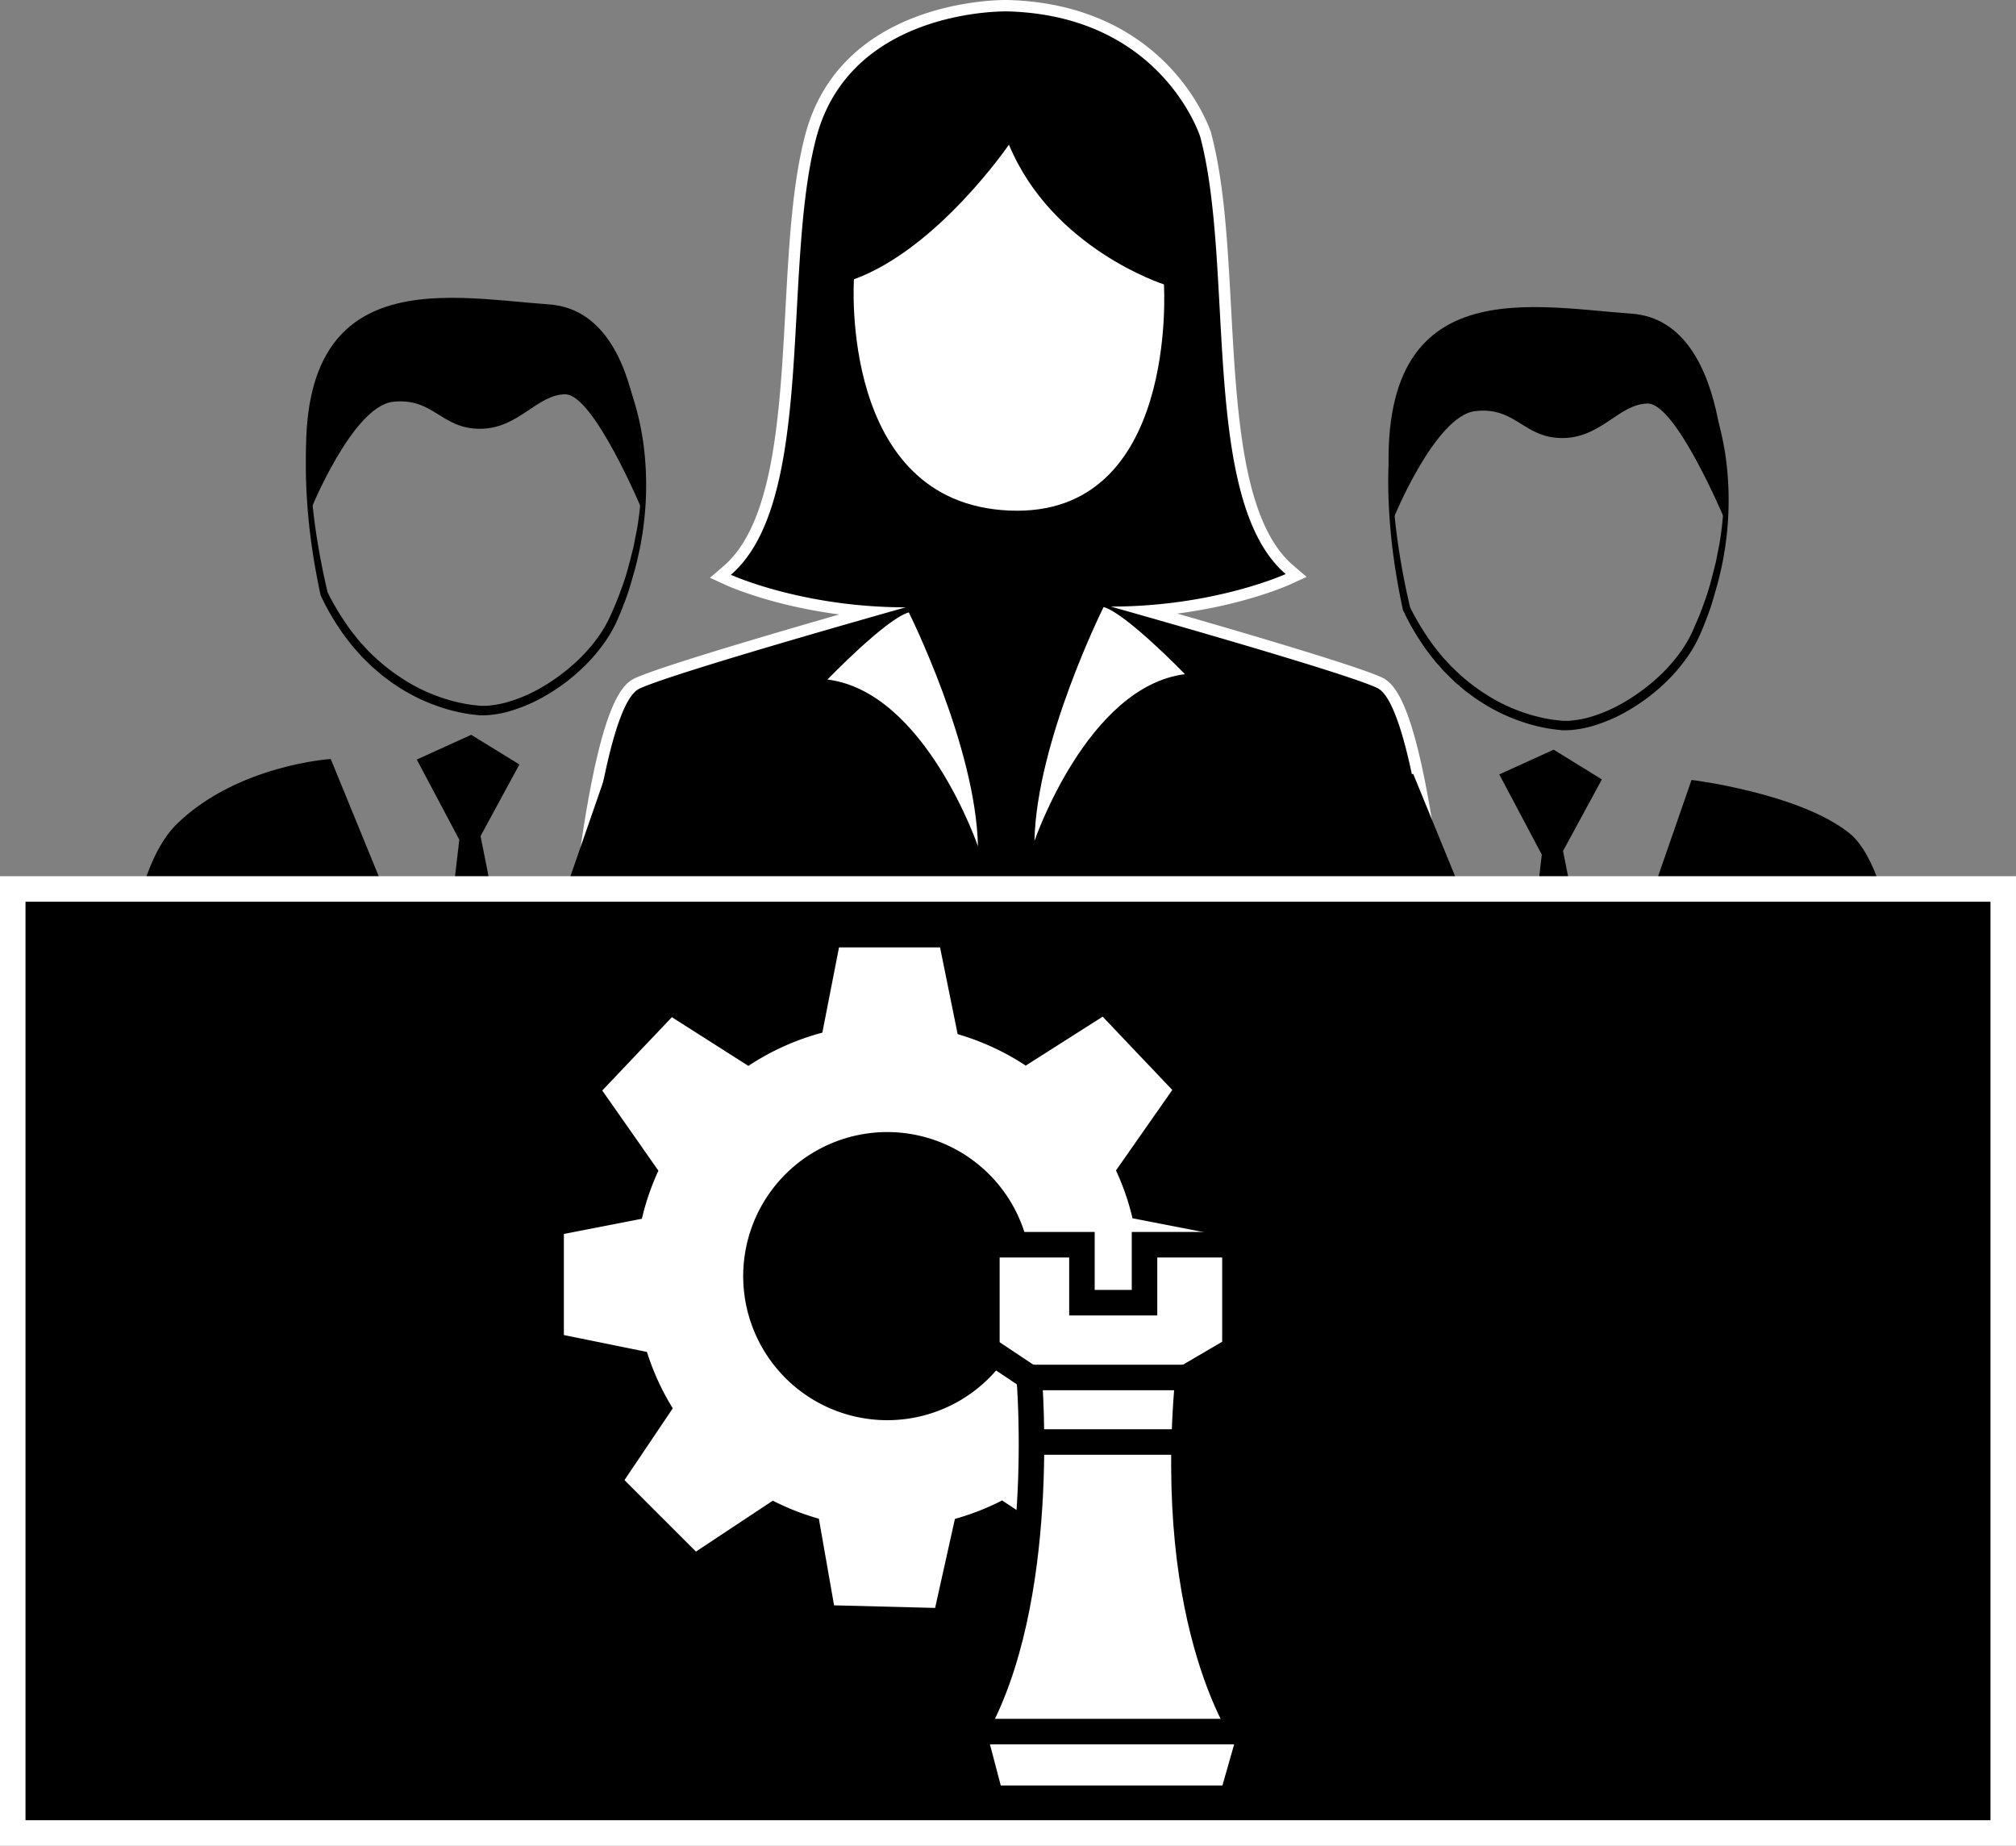 <svg xmlns="http://www.w3.org/2000/svg" viewBox="0 0 1061.43 971.72"><rect x="0" y="0" width="1061.43" height="971.72" fill="#808080" stroke="none"/><defs><style>.a,.d{fill:#fff;}.b,.d,.e{stroke:#000;}.b,.c,.d,.e{stroke-miterlimit:10;}.c{stroke:#fff;}.c,.d,.e{stroke-width:13.43px;}.e{fill:none;}</style></defs><path d="M986.21,598c-65.48,0-123-17.88-159.67-32.88-39.78-16.26-64.47-32.78-64.72-33l-1.48-1,.18-1.78c0-.27,2.74-27.2,7.66-54.84,10.17-57.2,19.79-61.73,23-63.22,14.08-6.62,87.43-27.84,122.36-37.79-44-3.15-72.78-16.1-74.15-16.72l-4.26-1.95,3.56-3.06c27.47-23.55,30.62-81.39,33.67-137.33,1.84-33.88,3.58-65.88,10.35-91.37,17.72-66.69,94.07-68.62,102.72-68.62h.91c43.07,1.14,69.11,19.51,83.37,34.73,15.5,16.53,20.7,32.64,20.91,33.32l0,.13c6.77,25.49,8.51,57.49,10.36,91.37,3,55.94,6.19,113.78,33.66,137.33l3.57,3.06-4.27,1.95c-1.37.62-30.17,13.57-74.15,16.71,34.93,10,108.28,31.18,122.36,37.8,3.16,1.49,12.78,6,23,63.22,4.91,27.64,7.63,54.57,7.66,54.84l.18,1.78-1.49,1c-.25.16-25.16,16.79-65.15,33.15C1109.41,580,1051.69,598,986.21,598Z" transform="translate(-455.79 -51.49)"/><path class="a" d="M985.38,57.49h.83c81.37,2.14,101.5,66,101.5,66,18.2,68.53,0,191.66,45,230.21,0,0-37.47,17.13-92.08,17.13,0,0,122.06,34.26,140.26,42.83s28.91,115.64,28.91,115.64S1112,595,986.21,595,763.5,529.69,763.5,529.69s10.71-107.08,28.91-115.64,140.26-42.83,140.26-42.83c-54.6,0-92.08-17.13-92.08-17.13,45-38.55,26.77-161.68,45-230.21,17.13-64.49,91.18-66.39,99.82-66.39m0-6c-8.88,0-87.33,2-105.62,70.85-6.84,25.78-8.6,57.94-10.45,92-3,55.31-6.13,112.5-32.62,135.21l-7.13,6.11,8.54,3.91c1.21.55,23.9,10.75,59.56,15.4-37.73,10.85-95.37,27.82-107.81,33.67-6.6,3.11-15.37,13.35-24.63,65.41-4.93,27.74-7.66,54.79-7.69,55.06l-.36,3.57,3,2c1,.68,25.19,16.86,65.26,33.24A462.32,462.32,0,0,0,897,590.64a388.78,388.78,0,0,0,178.56-.06,465.21,465.21,0,0,0,71.88-22.9c40.27-16.48,64.66-32.76,65.68-33.45l3-2-.36-3.57c0-.27-2.75-27.32-7.69-55.06-9.26-52.06-18-62.3-24.63-65.41-12.44-5.85-70.08-22.82-107.8-33.67,35.65-4.65,58.34-14.85,59.55-15.4l8.54-3.91-7.12-6.11c-26.5-22.71-29.62-79.9-32.63-135.21-1.85-34-3.6-66.2-10.45-92l0-.13,0-.13c-.22-.7-5.62-17.45-21.58-34.47A107.86,107.86,0,0,0,1039,63.28c-15.5-7.3-33.2-11.27-52.59-11.78Z" transform="translate(-455.79 -51.49)"/><path class="a" d="M987,127.63s-37.46,54.85-81.6,70.9c0,0-8,117.72,81.6,121.74s81.6-119.06,81.6-119.06S1009.75,182.48,987,127.63Z" transform="translate(-455.79 -51.49)"/><path class="a" d="M891.45,409.23s31-32.12,42.83-35.33c0,0,35.33,70.66,36.4,123.13C970.68,497,942.84,415.66,891.45,409.23Z" transform="translate(-455.79 -51.49)"/><path class="a" d="M1079.67,406.42s-31.05-32.12-42.83-35.34c0,0-35.33,70.67-36.4,123.14C1000.44,494.22,1028.27,412.84,1079.67,406.42Z" transform="translate(-455.79 -51.49)"/><path class="b" d="M520.48,612.11s-2.54-96.43,29.19-126.89,79.94-33.62,79.94-33.62l57.1,139.57,11.42-97.7L675.92,451.6l27.92-12.69,24.74,15.22-20.3,37.44,20.3,102.14L776.8,454.77s56.47,7,82.48,27.91,31.72,118,31.72,118-61.54,55.2-185.26,52.66S520.48,612.11,520.48,612.11Z" transform="translate(-455.79 -51.49)"/><path d="M623.23,249.62c-2.76,9.24-3.79,18.86-4.25,28.44a244.23,244.23,0,0,0,.47,28.76q1,14.35,3.29,28.57t5.59,28.2l-.14-.41a135,135,0,0,0,10.26,17.31c1.84,2.8,4,5.35,6.1,8,1.06,1.3,2.24,2.49,3.36,3.74l1.69,1.85c.57.6,1.2,1.16,1.8,1.74A100.17,100.17,0,0,0,667,408.34a89.46,89.46,0,0,0,17.71,9.14,87.38,87.38,0,0,0,19.21,5.07l4.87.53c.78,0,1.54,0,2.35,0s1.6-.05,2.41-.16a53.23,53.23,0,0,0,9.59-1.85,79.78,79.78,0,0,0,18.18-7.91,102.15,102.15,0,0,0,16.16-11.73,86.22,86.22,0,0,0,13.37-14.76,66.17,66.17,0,0,0,5.13-8.48c.74-1.45,1.41-3,2.09-4.55l1-2.32,1-2.34c1.32-3.11,2.43-6.3,3.59-9.48s2.14-6.41,3-9.67,1.72-6.54,2.52-9.83c.42-1.64.68-3.31,1-5s.72-3.31,1-5a172.76,172.76,0,0,0,2.06-40.51A155.4,155.4,0,0,0,785,249.62a144.73,144.73,0,0,1,10.06,39.73,167.53,167.53,0,0,1-.75,41.19c-.19,1.71-.55,3.4-.82,5.1s-.55,3.41-.94,5.09c-.74,3.36-1.43,6.74-2.36,10.07s-1.87,6.63-2.86,9.94-2.19,6.55-3.47,9.76l-.92,2.42-1,2.39c-.68,1.59-1.33,3.18-2.13,4.78a70.25,70.25,0,0,1-5.34,9.11,90.79,90.79,0,0,1-13.88,15.72,100.62,100.62,0,0,1-16.86,12.41,84.16,84.16,0,0,1-19.26,8.47A57.46,57.46,0,0,1,714,427.87a46.78,46.78,0,0,1-5.47.21c-1.78-.16-3.54-.4-5.31-.59a92.26,92.26,0,0,1-20.3-5.45,94.58,94.58,0,0,1-18.58-9.69c-.72-.48-1.48-.92-2.18-1.45l-2.1-1.56c-1.39-1.07-2.84-2-4.14-3.22l-4-3.41c-1.27-1.2-2.5-2.44-3.75-3.65-.62-.62-1.26-1.21-1.85-1.85l-1.74-1.95c-1.15-1.31-2.36-2.57-3.45-3.93-2.13-2.75-4.36-5.44-6.23-8.37a126.58,126.58,0,0,1-10.3-18.07l-.1-.2,0-.21c-2-9.48-3.72-19-5-28.61s-2.09-19.25-2.48-28.91a233.83,233.83,0,0,1,.63-29c.39-4.82,1.09-9.61,1.91-14.37A94.06,94.06,0,0,1,623.23,249.62Z" transform="translate(-455.79 -51.49)"/><path d="M619.19,320.3s22.19-54.9,43.49-57.27,25.25,14.2,45.77,14.2,30-18.14,45-18.14S794,320.3,794,320.3s6.79-104.61-49.23-108.56S601.75,187.4,619.19,320.3Z" transform="translate(-455.79 -51.49)"/><path class="b" d="M1090.41,620s-2.54-96.44,29.19-126.89,79.94-33.63,79.94-33.63L1256.64,599l11.42-97.7-22.21-41.88,27.92-12.69L1298.51,462l-20.3,37.43,20.3,102.15,48.22-138.94s56.47,7,82.48,27.91,31.72,118,31.72,118-61.54,55.2-185.26,52.66S1090.41,620,1090.41,620Z" transform="translate(-455.79 -51.49)"/><path d="M1193.16,257.48c-2.76,9.25-3.79,18.87-4.24,28.44a242.26,242.26,0,0,0,.46,28.77q1,14.35,3.29,28.57t5.59,28.2l-.14-.42a134.39,134.39,0,0,0,10.26,17.32c1.84,2.8,4,5.35,6.1,8,1.06,1.3,2.25,2.49,3.36,3.73l1.69,1.85c.57.61,1.2,1.17,1.8,1.75a100.58,100.58,0,0,0,15.55,12.54,90.32,90.32,0,0,0,17.71,9.15,87.38,87.38,0,0,0,19.21,5.07l4.87.53c.78,0,1.54,0,2.35,0s1.6-.05,2.41-.16a53.06,53.06,0,0,0,9.59-1.85A79.19,79.19,0,0,0,1311.2,421a101.46,101.46,0,0,0,16.16-11.72,86.66,86.66,0,0,0,13.37-14.77,65.38,65.38,0,0,0,5.13-8.47c.74-1.45,1.41-3,2.09-4.56l1-2.31,1-2.34c1.32-3.11,2.43-6.3,3.59-9.48s2.14-6.41,3-9.68,1.73-6.53,2.53-9.82c.41-1.64.67-3.32,1-5s.72-3.31,1-5a172.76,172.76,0,0,0,2.06-40.51,155.56,155.56,0,0,0-8.16-39.92A144.89,144.89,0,0,1,1365,297.22a167.53,167.53,0,0,1-.75,41.19c-.19,1.71-.55,3.4-.82,5.1s-.55,3.41-.93,5.08c-.75,3.37-1.44,6.75-2.37,10.07s-1.87,6.64-2.86,9.95-2.19,6.55-3.46,9.76l-.93,2.42-1,2.39c-.68,1.59-1.33,3.18-2.13,4.78a70.25,70.25,0,0,1-5.34,9.11,91.53,91.53,0,0,1-13.88,15.72,100.62,100.62,0,0,1-16.86,12.41,84.4,84.4,0,0,1-19.26,8.47,58.36,58.36,0,0,1-10.48,2.06,47,47,0,0,1-5.48.21c-1.78-.16-3.54-.39-5.31-.59a92,92,0,0,1-20.29-5.44,94.66,94.66,0,0,1-18.59-9.69c-.72-.49-1.48-.93-2.18-1.45l-2.1-1.56c-1.39-1.07-2.84-2-4.14-3.22l-4-3.42c-1.27-1.19-2.5-2.43-3.75-3.65-.62-.61-1.26-1.2-1.85-1.84l-1.74-1.95c-1.15-1.32-2.36-2.57-3.44-3.93-2.14-2.76-4.37-5.44-6.24-8.37a126.69,126.69,0,0,1-10.3-18.08l-.1-.2-.05-.21c-2-9.47-3.72-19-5-28.6s-2.09-19.25-2.48-28.92a233.67,233.67,0,0,1,.63-29c.39-4.82,1.09-9.62,1.91-14.37A94.52,94.52,0,0,1,1193.16,257.48Z" transform="translate(-455.79 -51.49)"/><path d="M1189.13,325.16s22.18-54.89,43.48-57.26,25.25,14.2,45.77,14.2,30-18.15,45-18.15,40.56,61.21,40.56,61.21,6.78-104.61-49.24-108.55S1171.68,192.27,1189.13,325.16Z" transform="translate(-455.79 -51.49)"/><rect class="c" x="6.71" y="468.01" width="1048" height="497"/><path class="a" d="M1093.21,754.08V700.86l-41.15-8a131,131,0,0,0-8.7-25.18L1073,625.31l-36.65-38.59-40.51,25.77A132,132,0,0,0,960,595.93l-9.27-45.67H897.53l-8.77,44.87a131.94,131.94,0,0,0-38.94,17.51L809.53,587l-36.65,38.59,29.56,42.22a132,132,0,0,0-8.7,25.31l-41.07,8v53.22l43.73,8.88A131.8,131.8,0,0,0,810,792.92l-25.43,37.79,37.63,37.63,40.48-26.81a131.9,131.9,0,0,0,24.25,9.5l8,45.6,53.2,1.37,10.43-46.87a132.59,132.59,0,0,0,24.85-9.72l40.23,26.65,37.63-37.63L1036,792.78a132.63,132.63,0,0,0,13.6-29.84ZM922.94,799.16a75.84,75.84,0,1,1,75.83-75.83A75.83,75.83,0,0,1,922.94,799.16Z" transform="translate(-455.79 -51.49)"/><polyline class="d" points="625.17 724.87 650.2 710.22 650.2 655.3 602.59 655.3 602.59 685.81 569.64 685.81 569.64 655.3 519.6 655.3 519.6 710.22 541.57 724.87"/><path class="d" d="M997.66,776.67S1008,894.45,968.37,963.41l9.15,34.79h126.94l8.54-29.91s-43.94-58-31.73-191.62Z" transform="translate(-455.79 -51.49)"/><line class="d" x1="512.27" y1="911.61" x2="656.91" y2="911.61"/><line class="e" x1="543.1" y1="759.16" x2="623.41" y2="759.16"/></svg>